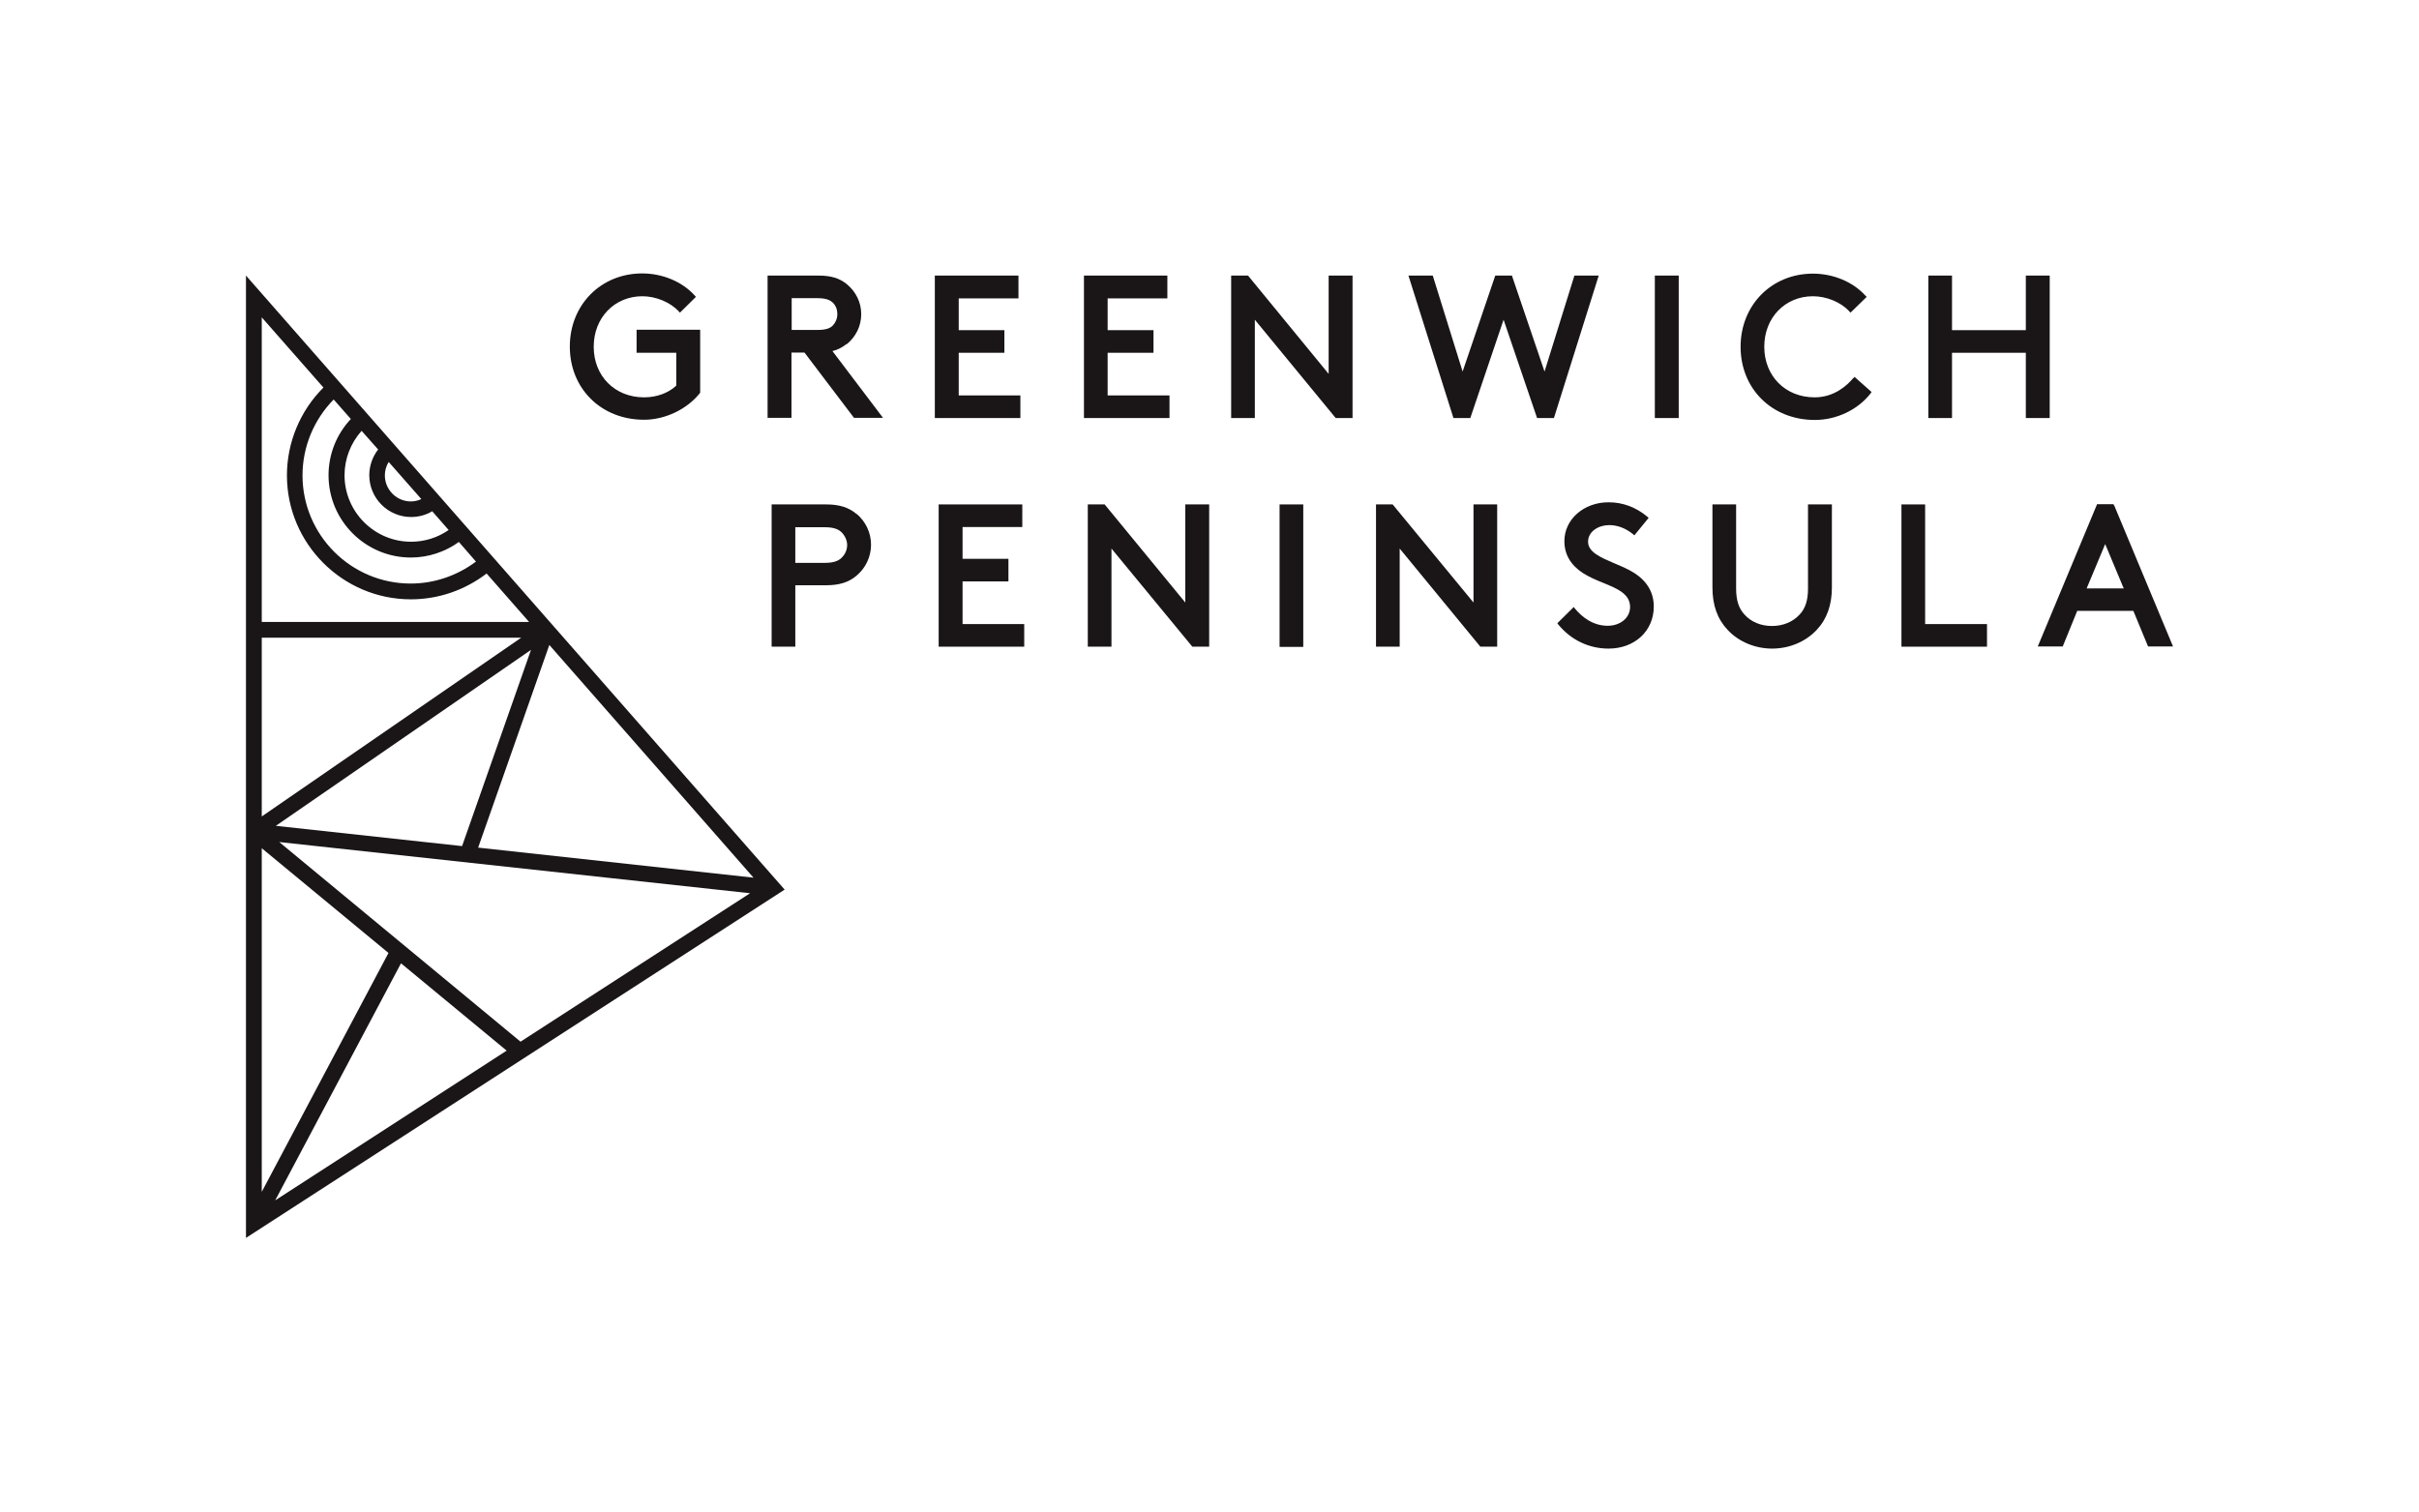 <svg xmlns="http://www.w3.org/2000/svg" id="Layer_1" data-name="Layer 1" viewBox="0 0 113.39 70.87"><defs><style>      .cls-1 {        fill: #1a1617;      }    </style></defs><path class="cls-1" d="M29.83,16.54h1.87v1.54c-.37.35-.92.55-1.51.55-1.37,0-2.36-1-2.36-2.37s.98-2.37,2.28-2.37c.64,0,1.3.28,1.7.7l.06.07.75-.74-.06-.07c-.59-.65-1.51-1.03-2.46-1.03-1.93,0-3.39,1.47-3.39,3.43s1.46,3.43,3.48,3.43c.99,0,2.01-.49,2.61-1.24l.02-.03v-2.95h-2.98v1.06Z"></path><path class="cls-1" d="M39.25,14.73c0,.2-.08.39-.21.53-.11.11-.28.21-.72.21h-1.21v-1.49h1.21c.44,0,.61.11.72.21.14.14.21.33.21.53M39.69,16.14c.43-.35.68-.86.68-1.41s-.25-1.06-.68-1.41c-.34-.28-.75-.4-1.33-.4h-2.38v6.67h1.12v-3.06h.61l2.32,3.06h1.36l-2.37-3.13c.25-.06.46-.17.66-.33"></path><polygon class="cls-1" points="44.94 16.54 47.08 16.54 47.08 15.48 44.94 15.48 44.94 13.99 47.74 13.99 47.74 12.92 43.82 12.92 43.82 19.6 47.83 19.6 47.83 18.54 44.94 18.54 44.94 16.54"></polygon><polygon class="cls-1" points="51.92 16.54 54.07 16.54 54.07 15.48 51.92 15.48 51.92 13.99 54.72 13.99 54.72 12.92 50.81 12.92 50.81 19.6 54.82 19.6 54.82 18.54 51.92 18.54 51.92 16.54"></polygon><polygon class="cls-1" points="62.28 17.53 58.5 12.92 57.71 12.92 57.71 19.6 58.82 19.6 58.82 14.99 62.61 19.6 63.4 19.6 63.4 12.92 62.28 12.92 62.28 17.53"></polygon><polygon class="cls-1" points="72.4 17.42 70.87 12.92 70.09 12.92 68.56 17.42 67.16 12.92 66.02 12.92 68.13 19.6 68.92 19.6 70.48 14.99 72.05 19.6 72.84 19.6 74.94 12.92 73.8 12.92 72.4 17.42"></polygon><rect class="cls-1" x="77.57" y="12.92" width="1.12" height="6.68"></rect><path class="cls-1" d="M86.86,17.74c-.28.33-.88.89-1.8.89-1.37,0-2.36-1-2.36-2.37s.98-2.37,2.28-2.37c.64,0,1.31.28,1.7.7l.06.07.76-.74-.06-.06c-.59-.65-1.51-1.03-2.46-1.03-1.93,0-3.39,1.47-3.39,3.43s1.46,3.43,3.48,3.43c1.01,0,2.01-.47,2.61-1.24l.05-.07-.8-.71-.06.07Z"></path><polygon class="cls-1" points="94.96 12.92 94.96 15.48 91.5 15.48 91.5 12.92 90.39 12.92 90.39 19.6 91.5 19.6 91.5 16.54 94.96 16.54 94.96 19.6 96.08 19.6 96.08 12.92 94.96 12.92"></polygon><path class="cls-1" d="M39.71,25.55c0,.21-.08.42-.24.58-.11.12-.31.26-.79.26h-1.4v-1.67h1.4c.48,0,.68.14.79.26.15.16.24.37.24.58M40.15,24.1h0c-.36-.31-.81-.45-1.42-.45h-2.56v6.67h1.11v-2.88h1.45c.61,0,1.06-.14,1.42-.45.43-.36.68-.89.68-1.45s-.25-1.09-.68-1.45"></path><polygon class="cls-1" points="45.12 27.26 47.27 27.26 47.27 26.2 45.12 26.2 45.12 24.71 47.92 24.71 47.92 23.65 44 23.65 44 30.32 48.01 30.32 48.01 29.26 45.12 29.26 45.12 27.26"></polygon><polygon class="cls-1" points="55.56 28.25 51.78 23.65 50.99 23.65 50.99 30.32 52.1 30.32 52.1 25.72 55.89 30.32 56.68 30.32 56.68 23.65 55.56 23.65 55.56 28.25"></polygon><rect class="cls-1" x="59.98" y="23.65" width="1.11" height="6.68"></rect><polygon class="cls-1" points="69.07 28.25 65.28 23.65 64.5 23.65 64.5 30.32 65.61 30.32 65.61 25.72 69.39 30.32 70.18 30.32 70.18 23.65 69.07 23.65 69.07 28.25"></polygon><path class="cls-1" d="M76.63,26.88c-.29-.19-.63-.33-.96-.47-.63-.27-1.23-.52-1.23-1.01s.5-.78.99-.78c.39,0,.78.15,1.11.42l.07.06.67-.82-.07-.06c-.53-.44-1.14-.67-1.81-.67-1.16,0-2.07.8-2.07,1.82,0,.62.29,1.12.87,1.5.28.18.61.32.93.45.69.28,1.28.53,1.28,1.14,0,.5-.45.88-1.05.88-.71,0-1.22-.43-1.53-.8l-.06-.08-.77.76.05.07c.6.72,1.43,1.12,2.35,1.12,1.23,0,2.12-.83,2.12-1.97,0-.65-.3-1.17-.89-1.56"></path><path class="cls-1" d="M84.75,27.59c0,.55-.12.93-.39,1.22-.32.35-.78.54-1.3.54s-.98-.19-1.29-.54c-.27-.29-.39-.67-.39-1.22v-3.94h-1.11v3.89c0,.83.23,1.48.71,1.99.52.56,1.29.88,2.09.88s1.57-.32,2.09-.88c.48-.51.71-1.17.71-1.99v-3.89h-1.12v3.94Z"></path><polygon class="cls-1" points="90.24 23.65 89.13 23.65 89.13 30.32 93.14 30.32 93.14 29.26 90.24 29.26 90.24 23.65"></polygon><path class="cls-1" d="M99.55,27.59h-1.74l.87-2.08.87,2.08ZM99.09,23.7l-.02-.06h-.77l-2.78,6.67h1.17l.68-1.67h2.63l.69,1.67h1.17l-2.76-6.62Z"></path><path class="cls-1" d="M11.53,12.92v45.12l25.25-16.33L11.53,12.92ZM12.93,38.72l11.96-8.25-3.23,9.2-8.73-.95ZM12.27,38.28v-8.38h12.16l-12.16,8.38ZM18.79,45.16l4.96,4.1-10.85,7.02,5.9-11.12ZM12.27,55.88v-16.11l5.94,4.91-5.94,11.2ZM13.09,39.48l22.07,2.4-10.76,6.96-11.31-9.36ZM22.41,39.75l3.34-9.51,9.57,10.91-12.92-1.41ZM16.45,19.64c-.67.71-1.05,1.65-1.05,2.64,0,2.13,1.73,3.86,3.86,3.86.81,0,1.6-.26,2.25-.73l.8.92c-.88.66-1.95,1.03-3.06,1.03-2.8,0-5.07-2.28-5.07-5.07,0-1.34.53-2.61,1.46-3.56l.81.92ZM17.72,21.08c-.26.34-.41.76-.41,1.2,0,1.08.88,1.96,1.96,1.96.35,0,.69-.09.99-.27l.77.88c-.52.36-1.13.55-1.76.55-1.72,0-3.12-1.4-3.12-3.12,0-.77.29-1.51.8-2.08l.78.88ZM19.75,23.4c-.15.07-.32.11-.49.11-.67,0-1.22-.55-1.22-1.22,0-.22.06-.44.18-.63l1.53,1.74ZM15.16,18.17c-1.09,1.09-1.71,2.57-1.71,4.12,0,3.2,2.61,5.81,5.81,5.81,1.29,0,2.53-.43,3.55-1.21l1.99,2.27h-12.53v-14.28l2.89,3.29Z"></path></svg>
